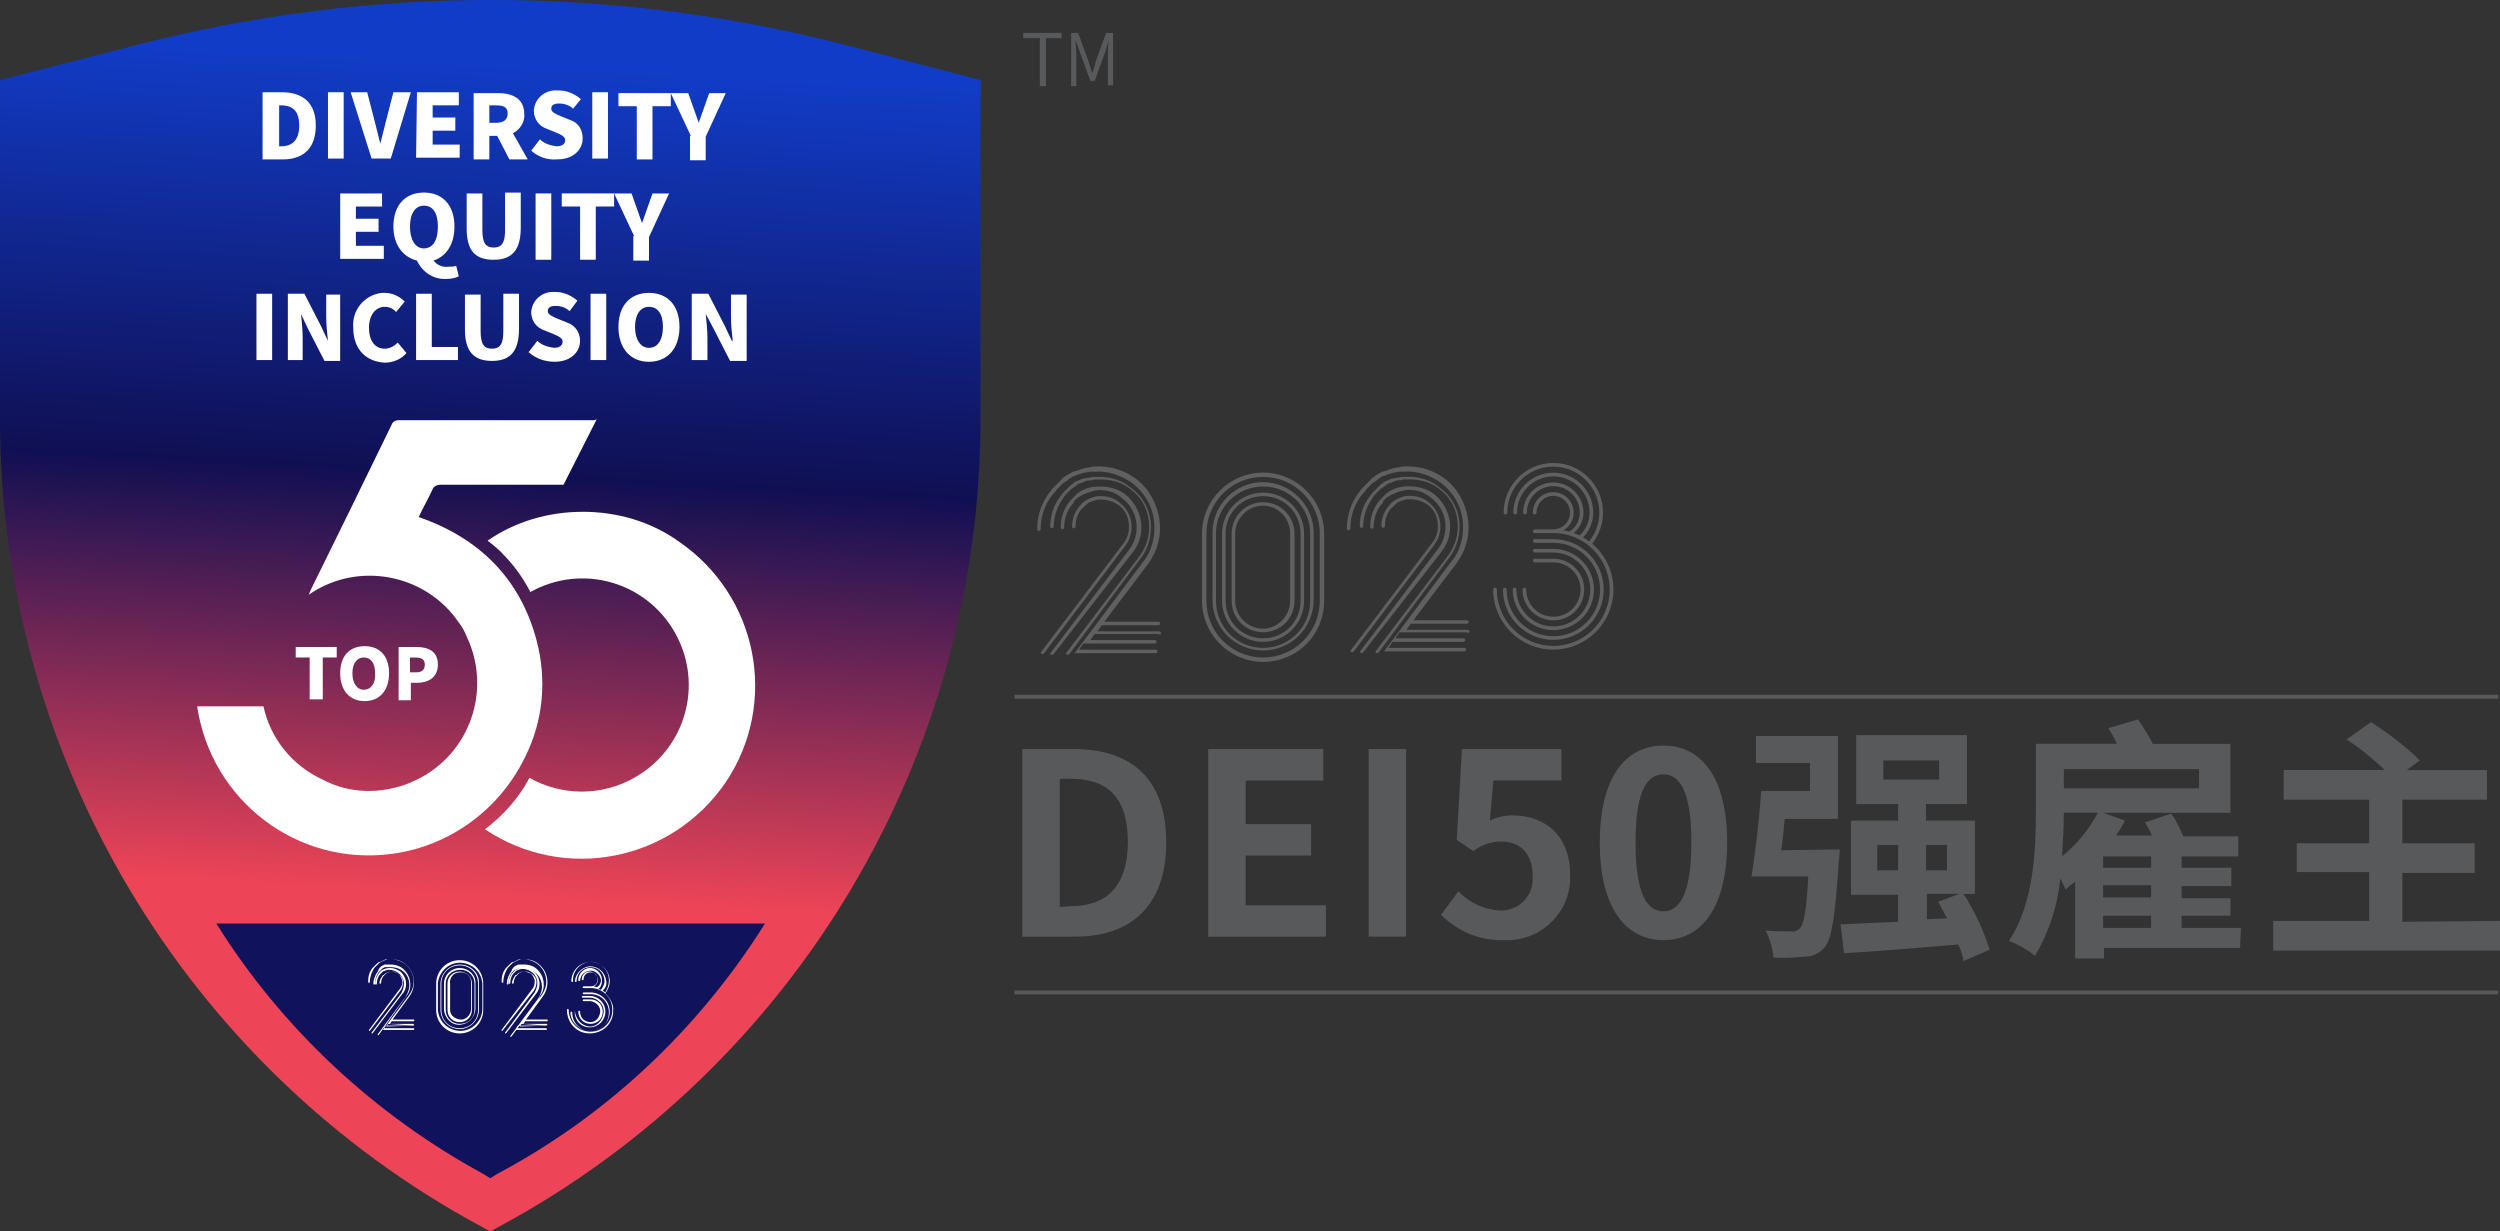<?xml version="1.0" encoding="UTF-8"?>
<svg id="_图层_2" data-name="图层 2" xmlns="http://www.w3.org/2000/svg" xmlns:xlink="http://www.w3.org/1999/xlink" viewBox="0 0 949.38 467.65">
  <rect x="0" y="0" width="949.38" height="467.65" fill="#333333" stroke="none"/>
  <defs>
    <style>
      .cls-1 {
        fill: #606060;
      }

      .cls-1, .cls-2, .cls-3, .cls-4, .cls-5 {
        stroke-width: 0px;
      }

      .cls-2 {
        fill: #58595b;
      }

      .cls-6 {
        fill: none;
        stroke: #58595b;
        stroke-miterlimit: 10;
        stroke-width: 1.46px;
      }

      .cls-3 {
        fill: #10125b;
      }

      .cls-4 {
        fill: #fff;
      }

      .cls-5 {
        fill: url(#_未命名的渐变_6);
      }
    </style>
    <linearGradient id="_未命名的渐变_6" data-name="未命名的渐变 6" x1="191.02" y1="31.42" x2="171.41" y2="410.98" gradientTransform="translate(0 -26.08)" gradientUnits="userSpaceOnUse">
      <stop offset=".05" stop-color="#113cc7"/>
      <stop offset=".46" stop-color="#100f53"/>
      <stop offset=".88" stop-color="#ed4457"/>
      <stop offset="1" stop-color="#ed4457"/>
    </linearGradient>
  </defs>
  <g id="_图层_1-2" data-name="图层 1">
    <g>
      <g id="_图层_2-2" data-name="图层 2">
        <g id="_图层_1-2" data-name="图层 1-2">
          <line class="cls-6" x1="385.25" y1="264.59" x2="948.72" y2="264.59"/>
          <line class="cls-6" x1="385.25" y1="376.89" x2="948.72" y2="376.89"/>
          <path class="cls-2" d="m388.23,284.47h19.54c21.86,0,35.11,11.26,35.11,35.44s-13.58,35.78-34.45,35.78h-20.21v-71.22Zm18.55,59.63c13.25,0,21.53-7.29,21.53-24.51s-8.28-23.85-21.53-23.85h-4.31v48.69l4.31-.33Z"/>
          <path class="cls-2" d="m458.79,284.47h43.73v11.93h-29.48v16.56h24.84v11.93h-24.84v18.88h30.48v11.93h-44.72v-71.22Z"/>
          <path class="cls-2" d="m519.74,284.47h14.24v71.22h-14.24v-71.22Z"/>
          <path class="cls-2" d="m547.23,347.4l6.63-8.94c3.98,4.31,9.61,6.96,15.57,7.29,6.63.33,12.26-4.64,12.59-11.26v-1.99c0-8.28-4.64-12.92-11.93-12.92-3.98,0-7.62,1.33-10.6,3.64l-6.29-4.31,1.99-34.45h37.76v11.93h-25.84l-1.33,15.24c2.65-1.33,5.63-1.99,8.61-1.99,11.93,0,21.86,7.29,21.86,22.53.66,13.25-9.94,24.51-23.19,24.84h-1.99c-8.94.33-17.56-3.31-23.85-9.61Z"/>
          <path class="cls-2" d="m607.52,319.91c0-24.51,9.61-36.77,24.18-36.77s24.18,12.26,24.18,36.77-9.61,37.1-24.18,37.1-24.18-12.59-24.18-37.1Zm34.78,0c0-19.88-4.64-25.84-10.6-25.84s-10.6,5.63-10.6,25.84,4.64,26.17,10.6,26.17,10.6-6.29,10.6-26.17Z"/>
          <path class="cls-2" d="m698.62,322.56s0,2.98-.33,4.31c-1.33,20.87-2.65,29.48-5.3,32.79-1.99,2.32-4.64,3.64-7.62,3.64-3.98.33-7.95.66-11.93.33-.33-3.64-1.33-7.29-2.98-10.27,3.98.33,7.95.33,9.61.33,1.33.33,2.32-.33,3.31-.99,1.66-1.66,2.65-6.96,3.31-19.88h-21.53c1.33-8.61,2.98-21.86,3.64-32.46h18.55v-10.6h-20.54v-10.27h31.14v31.47h-20.21c-.33,3.98-.66,7.95-1.33,11.93l22.19-.33Zm47.04,42.4c-.33-1.99-.99-4.31-1.99-6.29-15.57,1.33-31.8,2.65-43.39,3.31l-1.33-10.93c5.96-.33,13.58-.66,21.86-.99v-10.27h-17.89v-28.16h17.89v-6.29h-15.9v-26.17h42.07v26.17h-15.57v6.29h18.55v27.83h-4.31c4.31,6.63,7.62,13.91,9.94,21.2l-9.94,4.31Zm-24.84-34.45v-9.61h-7.95v9.61h7.95Zm-5.63-34.45h21.2v-7.29h-21.2v7.29Zm16.23,24.84v9.61h7.95v-9.61h-7.95Zm7.95,27.83c-.99-1.99-2.32-4.31-3.31-6.29l7.95-2.98h-12.26v9.61l7.62-.33Z"/>
          <path class="cls-2" d="m850.66,359.99h-51.68v3.98h-10.93v-29.15c-1.33.99-2.65,1.99-3.64,2.98-.66-1.33-1.33-2.98-1.99-4.31-.99,10.27-4.31,20.54-9.61,29.48-2.98-2.32-6.29-4.31-9.94-5.63,9.61-14.24,10.27-35.11,10.27-49.69v-25.18h30.81c-.99-1.99-1.99-3.98-3.31-5.96l11.26-3.31c1.99,2.98,3.98,5.96,5.63,9.28h29.48v26.17h-48.36l8.28,2.98c-.99,1.99-1.99,3.64-3.31,5.63h13.58c-.66-1.66-1.66-3.31-2.65-4.97l9.94-3.31c1.99,2.65,3.31,5.63,4.64,8.61h20.87v7.62h-21.53v4.31h18.88v6.96h-18.88v4.64h18.55v6.63h-18.55v4.64h22.53l-.33,7.62Zm-66.91-51.34c0,4.97-.33,10.6-.66,16.56,5.63-4.64,10.27-10.27,13.58-16.56h-12.92Zm0-16.56v7.29h51.34v-7.29h-51.34Zm33.13,33.13h-18.22v4.31h18.22v-4.31Zm0,10.93h-18.22v4.64h18.22v-4.64Zm-18.22,16.23h18.22v-4.64h-18.22v4.64Z"/>
          <path class="cls-2" d="m949.38,349.72v11.26h-86.13v-11.26h36.44v-18.55h-27.49v-10.93h27.49v-16.56h-32.46v-11.26h38.43c-4.64-4.31-9.28-8.28-14.58-11.59l9.28-6.63c6.63,4.31,12.92,8.94,18.55,14.58l-4.97,3.64h30.48v11.26h-32.13v16.56h27.49v11.26h-27.49v18.55l37.1-.33Z"/>
          <path class="cls-2" d="m394.53,14.49h-5.96v-1.99h14.58v1.99h-5.96v18.22h-2.32V14.49h-.33Z"/>
          <path class="cls-2" d="m406.78,12.5h2.65l3.98,10.93,1.33,4.31h0c.66-1.33.99-2.98,1.33-4.31l3.98-10.93h2.65v19.88h-1.99v-11.26c0-1.66,0-3.98.33-5.96h0l-1.33,4.64-3.98,10.93h-1.66l-3.98-10.93-1.66-4.64h0c0,1.66.33,3.98.33,5.96v11.59h-1.99V12.5Z"/>
          <path class="cls-3" d="m289.19,343.43c-25.18,40.08-59.96,72.88-101.7,95.07l-2.65,1.66-2.65-1.66c-41.41-22.53-76.52-55.32-101.36-95.07h208.36Z"/>
          <g id="_3" data-name=" 3">
            <path class="cls-4" d="m228.24,369.93c2.32-3.31,1.66-7.95-1.66-10.27s-7.95-1.66-10.27,1.66c-.99,1.33-1.33,2.65-1.33,4.31,0,0,0,.33.33.33h0s.33,0,.33-.33c0-3.64,2.98-6.96,6.63-6.96s6.96,2.98,6.96,6.63c0,1.66-.66,2.98-1.66,4.31l-.99-.66c.99-.99,1.66-2.32,1.33-3.64.33-3.31-2.32-5.96-5.63-6.29s-5.96,2.32-6.29,5.63v.99s0,.33.33.33c0,0,.33,0,.33-.33,0-2.98,2.32-5.3,5.3-5.3s5.3,2.32,5.3,5.3c0,1.33-.66,2.32-1.33,3.31l-.99-.33c.99-.66,1.33-1.99,1.33-2.98.33-2.32-1.66-4.64-3.98-4.97s-4.64,1.66-4.97,3.98v.66s0,.33.33.33c0,0,.33,0,.33-.33h0c-.33-2.32,1.33-3.98,3.64-4.31,2.32-.33,3.98,1.33,4.31,3.64v.66c0,.99-.66,2.32-1.66,2.65-.33,0-.66-.33-.99-.33.99-.66,1.66-1.66,1.66-2.65-.33-1.66-1.66-2.98-3.31-2.65-1.33,0-2.65,1.33-2.65,2.65,0,0,0,.33.33.33,0,0,.33,0,.33-.33,0-1.33.99-2.65,2.65-2.65s2.65.99,2.65,2.65-.99,2.65-2.65,2.65h-2.65s-.33,0-.33.33h0s0,.33.33.33h2.65c4.64,0,8.28,3.64,8.28,8.28s-3.64,8.28-8.28,8.28-8.28-3.64-8.28-8.28h0s0-.33-.33-.33h0s-.33,0-.33.33c0,4.97,3.98,8.94,8.94,8.94s8.94-3.98,8.94-8.94c.33-2.32-.99-4.97-2.98-6.63h0Z"/>
            <path class="cls-4" d="m222.6,384.17c3.98,0,7.29-3.31,7.29-7.29s-3.31-7.29-7.29-7.29h-2.65s-.33,0-.33.33c0,0,0,.33.33.33h2.65c3.98,0,6.96,2.98,6.96,6.96s-2.98,6.96-6.96,6.96-6.96-2.98-6.96-6.96h0s0-.33-.33-.33c0,0-.33,0-.33.33h0c.33,3.64,3.64,6.96,7.62,6.96Z"/>
            <path class="cls-4" d="m216.97,376.55q-.33,0,0,0c-.33,3.64,2.32,6.29,5.63,6.63,3.31,0,5.96-2.65,6.29-5.96,0-3.31-2.65-5.96-5.96-6.29h-2.98s-.33,0-.33.33,0,.33.33.33h2.65c2.98,0,5.63,2.32,5.63,5.63,0,2.98-2.32,5.63-5.63,5.63-2.98,0-5.63-2.32-5.63-5.63.33-.33.33-.66,0-.66h0Z"/>
            <path class="cls-4" d="m222.6,380.86c-2.32,0-3.98-1.99-3.98-3.98h0s0-.33-.33-.33c0,0-.33,0-.33.33h0c0,2.65,1.99,4.64,4.64,4.64s4.64-1.99,4.64-4.64-1.99-4.64-4.64-4.64h-2.65s-.33,0-.33.33c0,0,0,.33.33.33h2.65c2.32.33,3.98,2.32,3.64,4.31,0,1.99-1.66,3.31-3.64,3.64h0Z"/>
          </g>
          <g id="_2" data-name=" 2">
            <path class="cls-4" d="m152.71,370.59c1.33-1.66,1.66-3.64,1.33-5.63-.33-3.64-3.64-6.29-7.29-6.29h-1.66l-.66.33h0l-.66.33h0l-.66.33h0l-.33.33h0l-.33.33h0l-.33.33v.33h0l-.33.66h0c-.99,1.33-1.66,2.98-1.66,4.64,0,0,0,.33.33.33h0s.33,0,.33-.33h0c0-1.66.33-2.98,1.33-4.31,0-.33.33-.33.33-.33h0l.33-.33h0l.33-.33h0l.33-.33h0l.33-.33h0l.66-.33h2.32c1.66,0,2.98.33,4.31,1.33,1.33.99,2.32,2.65,2.65,4.64.33,1.66-.33,3.64-1.33,4.97h0l-10.6,14.24v.33h.33l10.6-14.91h0Z"/>
            <path class="cls-4" d="m151.72,369.93h0c1.99-2.65,1.33-6.29-.99-8.28-.99-.66-2.32-1.33-3.64-1.33h-.33c-1.33,0-2.32.33-3.31.99h0l-.33.33h0l-.33.33h0c-.99.99-1.66,2.65-1.66,3.98,0,0,0,.33.33.33h0s.33,0,.33-.33h0c0-1.33.33-2.32.99-3.31l.33-.33h0l.33-.33h0l.33-.33h0l.33-.33h0c.66-.33,1.66-.66,2.32-.66h0c1.33,0,2.65.33,3.64.99,2.32,1.66,2.98,5.3.99,7.62h0l-11.26,14.91v.33h.33l11.59-14.58h0Z"/>
            <path class="cls-4" d="m150.39,368.94h0c.66-.99.99-1.99.99-3.31s-.66-2.32-1.66-2.98c-.66-.66-1.66-.99-2.65-.99h-.33c-.66,0-1.33.33-1.99.66h0l-.33.33h0l-.33.33h-.33c-.66.99-1.33,1.99-1.33,2.98,0,0,0,.33.33.33h0s.33,0,.33-.33c0-.99.33-1.66.66-2.32h0l.33-.33h0l.33-.33h0l.33-.33h0l.33-.33h0c.33-.33.99-.33,1.33-.66h.33c.99,0,1.99.33,2.65.66,1.66,1.33,1.99,3.98.66,5.63h0l-11.93,15.9v.33h.33l11.93-15.24h0Z"/>
            <path class="cls-4" d="m155.36,382.19c.33,0,.33-.33,0,0,.33-.33,0-.66,0-.66h-8.94l.66-.99h8.28s.33,0,.33-.33h0s0-.33-.33-.33h-7.95l6.29-8.61c2.98-3.98,2.32-9.61-1.66-12.59-1.66-.99-3.31-1.66-5.3-1.66h-1.66l-.66.33h0l-.66.33h0l-.66.33h-.66l-.66.33-.33.33-.33.33-.33.33-.33.33-.33.33-.33.33h0c-1.33,1.66-1.66,3.31-1.66,5.3,0,0,0,.33.33.33h0s.33,0,.33-.33c0-1.99.66-3.64,1.66-5.3l.33-.33.33-.33.33-.33.33-.33.33-.33.33-.33.66-.33h0l.66-.33h0c.66-.33,1.33-.66,2.32-.66h.66c4.64,0,8.61,3.64,8.61,8.28,0,1.66-.66,3.64-1.66,4.97l-9.94,13.25h11.93s.33,0,.33-.33h0s0-.33-.33-.33h-11.26l.66-.99h10.6q0,.66-.33.33c.33,0,.33-.33,0,0h-10.27l.66-.99,9.61.99Z"/>
          </g>
          <g id="_2-2" data-name=" 2-2">
            <path class="cls-4" d="m203.39,370.59c1.33-1.66,1.66-3.64,1.33-5.63-.33-3.64-3.64-6.29-7.29-6.29h-1.99l-.66.33h0l-.66.33h0l-.66.33h0l-.33.33h0l-.33.33h0l-.66.66v.33h0l-.33.66h0c-.99,1.33-1.66,2.98-1.66,4.64,0,0,0,.33.33.33h0s.33,0,.33-.33h0c0-1.66.33-2.98,1.33-4.31l.33-.33h0l.33-.33h0l.33-.33h0l.33-.33h0l.33-.33h0l.66-.33h2.65c1.66,0,2.98.33,4.31,1.33,1.33.99,2.32,2.65,2.65,4.64.33,1.66-.33,3.64-1.33,4.97h0l-10.27,13.25v.33h.33l10.6-14.24h0Z"/>
            <path class="cls-4" d="m202.07,369.93h0c1.99-2.65,1.33-6.29-.99-8.28-.99-.66-2.32-1.33-3.64-1.33h-.33c-1.33,0-2.32.33-3.31.99h0l-.33.33h0l-.33.33h0c-.99.99-1.66,2.65-1.66,3.98,0,0,0,.33.33.33h0s.33,0,.33-.33h0c0-1.33.33-2.32.99-3.31l.33-.33h0l.33-.33h0l.33-.33h0l.33-.33h0c.66-.33,1.66-.66,2.32-.66h0c1.33,0,2.65.33,3.64.99,2.32,1.66,2.98,5.3.99,7.62h0l-11.26,14.91v.33h.33l11.26-14.91.33.33Z"/>
            <path class="cls-4" d="m201.07,368.94h0c.66-.99.99-1.99.99-3.31s-.66-2.32-1.66-2.98c-.66-.66-1.66-.99-2.65-.99h-.33c-.66,0-1.33.33-1.99.66h0l-.33.33h0l-.33.33h-.33c-.66.66-1.33,1.99-1.33,2.98,0,0,0,.33.33.33h0s.33,0,.33-.33c0-.99.33-1.66.66-2.32h0l.33-.33h0l.33-.33h0l.33-.33h0l.33-.33h0c.33-.33.99-.33,1.33-.66h.33c.99,0,1.99.33,2.65.66,1.66,1.33,1.99,3.98.66,5.63h0l-11.93,15.9v.33h.33l11.93-15.24h0Z"/>
            <path class="cls-4" d="m206.04,382.19c.33,0,.33-.33,0,0,.33-.33,0-.66,0-.66h-8.94l.66-.99h8.28s.33,0,.33-.33h0s0-.33-.33-.33h-7.95l6.29-8.61c2.98-3.98,2.32-9.61-1.66-12.59-1.66-.99-3.31-1.66-5.3-1.66h-1.33l-.66.66h0l-.66.33h0l-.66.33h0l-.66.33h-.33l-.66.33-.33.33-.33.33-.33.33-.33.33-.33.33-.33.33h0c-1.33,1.66-1.66,3.31-1.66,5.3,0,0,0,.33.33.33h0s.33,0,.33-.33c0-1.99.66-3.64,1.66-5.3l.33-.33.33-.33.33-.33.33-.33.33-.33.33-.33.66-.33h0l.66-.33h0c.66-.33,1.33-.66,2.32-.66h.66c4.64,0,8.61,3.64,8.61,8.28,0,1.66-.66,3.64-1.66,4.97l-9.94,13.25h11.93s.33,0,.33-.33h0s0-.33-.33-.33h-11.26l.66-.99h10.6s.33,0,.33-.33q-.33.33-.66,0l-10.27.33.66-.99,9.61.66Z"/>
          </g>
          <g id="O">
            <path class="cls-4" d="m173.25,357.34c-4.97,0-8.94,3.98-8.94,8.94h0v9.94c0,4.97,3.98,8.94,8.94,8.94s8.94-3.98,8.94-8.94v-9.94c0-4.97-3.98-8.94-8.94-8.94h0Zm8.28,18.55c.33,4.64-3.31,8.61-7.95,8.94s-8.61-3.31-8.94-7.95v-10.93c-.33-4.64,3.31-8.61,7.95-8.94s8.61,3.31,8.94,7.95v10.93Z"/>
            <path class="cls-4" d="m173.25,358.67c-3.98,0-7.62,3.31-7.62,7.29h0v9.94c0,3.98,3.31,7.29,7.29,7.29s7.29-3.31,7.29-7.29v-9.94c.33-3.98-2.98-7.29-6.96-7.29Zm6.96,17.23c0,3.98-2.98,6.96-6.96,6.96s-6.96-2.98-6.96-6.96h0v-9.94c0-3.98,2.98-6.96,6.96-6.96s6.96,2.98,6.96,6.96v9.94Z"/>
            <path class="cls-4" d="m173.25,360.32c-3.31,0-5.96,2.65-5.96,5.96v9.94c-.33,3.31,2.32,6.29,5.63,6.29,3.31.33,6.29-2.32,6.29-5.63v-10.93c0-2.98-2.65-5.63-5.96-5.63Zm5.3,15.57c0,2.98-2.32,5.63-5.3,5.63s-5.63-2.32-5.63-5.3h0v-9.94c0-2.98,2.32-5.3,5.63-5.3,2.98,0,5.3,2.32,5.3,5.3v9.61Z"/>
            <path class="cls-4" d="m173.25,361.65c-2.65,0-4.64,1.99-4.64,4.64v9.94c0,2.65,1.99,4.64,4.64,4.64s4.64-1.99,4.64-4.64h0v-9.94c0-2.65-2.32-4.64-4.64-4.64Zm3.98,14.24c.33,2.32-1.33,4.31-3.64,4.31-2.32.33-4.31-1.33-4.31-3.64v-10.6c-.33-2.32,1.33-4.31,3.64-4.31,2.32-.33,4.31,1.33,4.31,3.64v10.6Z"/>
          </g>
          <path class="cls-5" d="m186.17,467.65l-3.64-1.99C70.23,405.04,0,287.12,0,159.25V30.39l51.68-13.25c88.45-22.86,181.2-22.86,269.64,0l51.01,13.25v128.86c0,127.86-70.23,245.79-182.52,306.41l-3.64,1.99Z"/>
          <path class="cls-4" d="m117.6,249.68h-5.3v-3.98h15.57v3.98h-5.3v15.9h-4.97v-15.9Z"/>
          <path class="cls-4" d="m129.19,255.65c0-6.63,3.64-10.27,9.28-10.27s9.28,3.64,9.28,10.27-3.64,10.6-9.28,10.6-9.28-3.98-9.28-10.6Zm13.25,0c0-3.98-1.66-5.96-4.31-5.96s-4.31,2.32-4.31,5.96,1.66,6.29,4.31,6.29,4.64-2.32,4.31-6.29h0Z"/>
          <path class="cls-4" d="m151.38,245.71h6.96c4.31,0,7.95,1.66,7.95,6.63s-3.64,6.96-7.95,6.96h-2.32v6.63h-4.64s0-20.21,0-20.21Zm6.63,9.61c2.32,0,3.31-.99,3.31-2.98s-1.33-2.65-3.64-2.65h-1.99v5.63s2.32,0,2.32,0Z"/>
          <path class="cls-4" d="m99.71,35.03h7.29c7.62,0,12.92,3.64,12.92,12.59s-4.97,12.92-12.59,12.92h-7.62s0-25.51,0-25.51Zm6.96,20.54c3.98,0,6.96-1.99,6.96-7.95s-2.98-7.62-6.96-7.62h-.66v15.57h.66Z"/>
          <path class="cls-4" d="m124.55,35.03h5.96v25.18h-5.96v-25.18Z"/>
          <path class="cls-4" d="m133.16,35.03h6.29l2.98,11.59c.66,2.65,1.33,5.3,1.99,7.95h0c.66-2.65,1.33-5.3,1.99-7.95l2.98-11.59h6.63l-7.62,25.18h-7.29l-7.95-25.18Z"/>
          <path class="cls-4" d="m158.34,35.03h15.9v4.97h-9.94v4.64h8.61v4.97h-8.61v5.3h10.27v4.97h-16.56l.33-24.84Z"/>
          <path class="cls-4" d="m193.45,60.54l-4.64-8.94h-2.98v8.94h-5.96v-25.18h9.28c5.3,0,9.94,1.99,9.94,7.95.33,2.98-1.66,5.96-4.31,7.29l5.63,9.94h-6.96Zm-7.62-13.91h2.65c2.98,0,4.31-1.33,4.31-3.64s-1.66-2.98-4.31-2.98h-2.65v6.63Z"/>
          <path class="cls-4" d="m201.73,57.22l3.31-4.31c1.66,1.66,3.98,2.32,6.29,2.65,2.32,0,3.31-.99,3.31-2.32s-1.33-1.99-3.64-2.98l-3.31-1.33c-2.98-.99-4.97-3.64-4.97-6.96.33-4.64,4.31-7.95,8.94-7.62h.66c2.98,0,5.96,1.33,8.28,3.31l-2.98,3.64c-1.33-1.33-3.31-1.99-5.3-1.99s-2.98.66-2.98,1.99,1.66,1.99,3.98,2.98l3.31,1.33c2.98.99,4.64,3.64,4.64,6.96,0,4.31-3.64,7.95-9.61,7.95-3.98.33-7.29-.99-9.94-3.31Z"/>
          <path class="cls-4" d="m224.92,35.03h5.96v25.18h-5.96v-25.18Z"/>
          <path class="cls-4" d="m241.82,40.33h-6.96v-4.97h19.88v4.97h-6.96v20.21h-5.96v-20.21Z"/>
          <path class="cls-4" d="m262.35,51.59l-7.62-16.23h6.63l1.99,5.63,1.99,5.63h0c.66-1.99,1.33-3.64,1.99-5.63l1.99-5.63h6.29l-7.62,16.56v8.94h-5.96v-9.28h.33Z"/>
          <path class="cls-4" d="m129.19,73.46h15.9v4.97h-9.94v4.64h8.61v4.97h-8.61v5.3h10.6v4.97h-16.56v-24.84Z"/>
          <path class="cls-4" d="m174.24,104.93c-1.33.66-2.98.99-4.64.99-4.97.33-9.28-2.65-11.26-6.96-5.3-1.33-8.94-5.96-8.94-12.92,0-8.28,4.64-12.92,11.59-12.92s11.59,4.64,11.59,12.92c0,6.63-2.98,11.26-7.95,12.92,1.33,1.66,3.31,2.65,5.63,2.32.99,0,1.99,0,2.98-.33l.99,3.98Zm-13.25-10.6c3.31,0,5.3-2.98,5.3-8.28s-1.99-7.95-5.3-7.95-5.3,2.98-5.3,7.95,1.99,8.28,5.3,8.28Z"/>
          <path class="cls-4" d="m177.22,86.71v-13.25h5.96v13.91c0,4.97,1.33,6.63,4.31,6.63s4.31-1.66,4.31-6.63v-14.24h5.96v13.25c0,8.61-3.31,12.26-10.27,12.26s-10.27-3.31-10.27-11.93Z"/>
          <path class="cls-4" d="m203.39,73.46h5.96v25.18h-5.96v-25.18Z"/>
          <path class="cls-4" d="m220.29,78.42h-6.96v-4.97h19.88v4.97h-6.96v20.21h-5.96v-20.21Z"/>
          <path class="cls-4" d="m240.82,89.69l-7.62-16.23h6.63l1.99,5.63,1.99,5.63h0c.66-1.99,1.33-3.64,1.99-5.63l1.99-5.63h6.29l-7.62,16.56v8.94h-5.96v-9.28h.33Z"/>
          <path class="cls-4" d="m97.39,111.55h5.96v25.18h-5.96v-25.18Z"/>
          <path class="cls-4" d="m109.31,111.55h6.29l6.29,12.26,2.65,5.63h0c-.33-2.98-.66-6.29-.66-9.28v-8.28h5.3v25.18h-5.96l-6.29-12.26-2.65-5.63h0c.33,2.65.66,6.29.66,9.28v8.28h-5.63v-25.18Z"/>
          <path class="cls-4" d="m134.16,124.47c-.66-6.63,4.31-12.59,10.93-13.25h.99c2.98,0,5.63,1.33,7.62,3.31l-3.31,3.98c-.99-1.33-2.65-1.99-4.31-1.99-3.31,0-5.96,2.98-5.96,7.95s2.32,7.95,5.96,7.95c1.99,0,3.64-.99,4.97-2.32l3.31,3.98c-1.99,2.32-4.97,3.64-8.28,3.64-6.63-.33-11.93-4.64-11.93-13.25Z"/>
          <path class="cls-4" d="m158.01,111.55h5.96v20.21h9.94v4.97h-15.9v-25.18Z"/>
          <path class="cls-4" d="m176.56,125.13v-13.25h5.96v13.91c0,4.97,1.33,6.63,4.31,6.63s4.31-1.66,4.31-6.63v-14.24h5.96v13.25c0,8.61-3.31,12.26-10.27,12.26s-10.27-3.64-10.27-11.93Z"/>
          <path class="cls-4" d="m200.74,133.74l3.31-4.31c1.66,1.66,3.98,2.32,6.29,2.65,2.32,0,3.31-.99,3.31-2.32s-1.33-1.99-3.64-2.98l-3.31-1.33c-2.98-.99-4.97-3.64-4.97-6.96.33-4.64,4.31-7.95,8.94-7.62h.33c2.98,0,5.96,1.33,8.28,3.31l-2.98,3.98c-1.33-1.33-3.31-1.99-5.3-1.99s-2.98.66-2.98,1.99,1.66,1.99,3.98,2.98l3.31,1.33c2.98.99,4.97,3.64,4.97,6.96,0,4.31-3.64,7.95-9.61,7.95-3.98,0-7.29-1.33-9.94-3.64Z"/>
          <path class="cls-4" d="m224.26,111.55h5.96v25.18h-5.96v-25.18Z"/>
          <path class="cls-4" d="m234.86,124.14c0-8.28,4.64-12.92,11.59-12.92s11.59,4.64,11.59,12.92-4.64,13.25-11.59,13.25-11.59-4.97-11.59-13.25Zm16.89,0c0-4.97-1.99-7.62-5.3-7.62s-5.3,2.98-5.3,7.62,1.99,7.95,5.3,7.95,5.3-2.98,5.3-7.95h0Z"/>
          <path class="cls-4" d="m262.69,111.55h6.29l6.29,12.26,2.65,5.63h.33c-.33-2.98-.66-6.29-.66-9.28v-8.28h5.96v25.18h-6.29l-6.29-12.26-2.98-5.63h0c.33,2.98.66,6.29.66,9.28v8.28h-5.96s0-25.18,0-25.18Z"/>
          <path class="cls-4" d="m221.28,194.36c-12.92,0-25.51,3.64-36.11,10.93,1.99,1.66,4.31,3.31,5.96,5.3,3.98,3.98,7.29,8.61,9.94,13.58l.33.66c19.54-10.93,44.06-3.98,54.99,15.57,10.93,19.54,3.98,44.06-15.57,54.99-12.26,6.96-27.49,6.96-39.75,0-3.98,7.62-9.94,14.24-16.89,19.54,30.14,20.21,70.89,12.26,91.43-17.89,20.21-30.14,12.26-70.89-17.89-91.43-10.6-7.62-23.52-11.26-36.44-11.26Z"/>
          <path class="cls-4" d="m225.59,159.58h-74.2c-1.33,0-2.32.66-2.65,1.66-10.27,21.2-20.54,42.07-30.81,62.94l-.66,1.66c18.55-12.92,44.39-7.95,56.98,10.6,1.33,1.66,2.32,3.64,2.98,5.3,9.61,20.21,1.33,44.39-18.88,54.33-.99.33-1.99.99-2.98,1.33-10.93,4.31-22.86,3.98-32.79-1.33-11.59-5.3-19.88-15.57-22.53-27.83h-25.18c5.3,35.78,38.09,60.95,74.2,55.98,21.86-2.98,40.74-16.89,50.35-36.77,6.96-13.91,8.28-29.48,4.31-44.39-6.29-23.52-21.86-38.76-44.72-46.71,1.66-3.64,3.64-6.96,5.3-10.6.33-.99,1.66-1.66,2.65-1.66h47.04l12.59-24.84-.99.33Z"/>
          <path class="cls-3" d="m290.51,350.72c-25.18,40.08-59.96,72.88-101.7,95.07l-2.65,1.66-2.65-1.66c-41.41-22.53-76.52-55.32-101.36-95.07h208.36Z"/>
          <g id="_3-2" data-name=" 3-2">
            <path class="cls-4" d="m229.89,377.22c.99-1.33,1.66-2.98,1.66-4.64,0-3.98-3.31-7.29-7.29-7.29s-7.29,3.31-7.29,7.29c0,0,0,.33.33.33h0s.33,0,.33-.33h0c-.33-3.64,2.65-6.96,6.29-7.29s6.96,2.65,7.29,6.29v.99c0,1.66-.66,2.98-1.33,4.31l-.99-.66c.99-.99,1.66-2.32,1.33-3.64-.33-3.31-2.98-5.63-6.29-5.63-2.98.33-5.3,2.65-5.63,5.63,0,0,0,.33.33.33h0s.33,0,.33-.33h0c0-2.98,2.32-5.3,5.3-5.3s5.3,2.32,5.3,5.3c0,1.33-.66,2.32-1.33,3.31l-.99-.33c.99-.66,1.33-1.99,1.33-2.98.33-2.32-1.66-4.64-3.98-4.97s-4.64,1.66-4.97,3.98v.66s0,.33.33.33h0s.33,0,.33-.33h0c.33-2.32,1.99-3.64,4.31-3.64,1.99.33,3.31,1.66,3.64,3.64,0,.99-.66,2.32-1.66,2.65l-.99-.33c1.33-.66,1.99-2.65.99-3.98-.66-.99-1.66-1.66-2.65-1.66-1.66,0-2.98,1.33-2.98,2.98h0s0,.33.33.33h0s.33,0,.33-.33h0c0-1.33.99-2.65,2.65-2.65s2.65.99,2.65,2.65-.99,2.65-2.65,2.65h-2.65s-.33,0-.33.33h0s0,.33.33.33h2.65c4.64,0,8.28,3.64,8.28,8.28s-3.64,8.28-8.28,8.28-8.28-3.64-8.28-8.28c0,0,0-.33-.33-.33h0s-.33,0-.33.33c0,4.97,3.64,8.94,8.61,8.94s8.94-3.64,8.94-8.61c.33-1.99-.99-4.64-2.98-6.63h0Z"/>
            <path class="cls-4" d="m224.26,391.46c3.98,0,7.29-3.31,7.29-7.29s-3.31-7.29-7.29-7.29h-2.65s-.33,0-.33.33h0s0,.33.33.33h2.65c3.98,0,6.96,2.98,6.96,6.96s-2.98,6.96-6.96,6.96-6.96-2.98-6.96-6.96c0,0,0-.33-.33-.33,0,0-.33,0-.33.33h0c0,3.64,3.31,6.96,7.62,6.96Z"/>
            <path class="cls-4" d="m218.3,383.84s-.33,0,0,0c-.33,3.64,2.32,6.29,5.63,6.29s5.96-2.65,5.96-5.96-2.65-5.96-5.96-5.96h-2.65s-.33,0-.33.33h0s0,.33.33.33h2.65c2.98,0,5.63,2.65,5.3,5.63s-2.65,5.63-5.63,5.3c-2.65-.33-4.97-2.65-5.3-5.96.33.33.33,0,0,0Z"/>
            <path class="cls-4" d="m224.26,388.15c-2.32,0-3.98-1.66-3.98-3.98,0,0,0-.33-.33-.33s-.33,0-.33.33h0c0,2.65,1.99,4.64,4.64,4.64s4.64-1.99,4.64-4.64-1.99-4.64-4.64-4.64h-2.65s-.33,0-.33.33h0s0,.33.33.33h2.65c2.32.33,3.98,2.32,3.64,4.31-.33,1.99-1.66,3.64-3.64,3.64h0Z"/>
          </g>
          <g id="_2-3" data-name=" 2-3">
            <path class="cls-4" d="m154.37,378.21c1.33-1.66,1.66-3.64,1.33-5.63s-1.33-3.64-2.98-4.97c-1.33-.99-2.98-1.33-4.31-1.33h-2.32l-.66.33h0l-.66.33h0l-.33.33h0l-.33.33h0s0,.33-.33.33v.33h0l-.33.66h0c-.99,1.33-1.66,2.98-1.66,4.64,0,0,0,.33.33.33h0s.33,0,.33-.33h0c0-1.66.33-2.98,1.33-4.31l.33-.33h0l.33-.33h0l.33-.33h0l.33-.33h0l.33-.33h0q.33,0,.66-.33h2.32c3.64,0,6.63,2.32,6.96,5.96.33,1.66-.33,3.64-1.33,5.3h0l-10.6,14.24v.33h.33l10.6-14.91h0Z"/>
            <path class="cls-4" d="m153.04,377.22h0c1.99-2.65,1.33-6.29-.99-8.28-.99-.66-2.32-1.33-3.64-1.33h-.33c-1.33,0-2.32.33-3.31.99h0l-.33.33h0l-.33.33h0c-.99,1.33-1.66,2.65-1.66,4.31,0,0,0,.33.33.33h0s.33,0,.33-.33c0-1.33.33-2.32.99-3.31l.33-.33h0l.33-.33h0l.33-.33h0l.33-.33h0c.66-.33,1.66-.66,2.32-.66h0c2.98,0,5.63,2.32,5.63,5.3,0,1.33-.33,2.32-.99,3.64h0l-11.26,14.91v.33h.33l11.26-14.91.33-.33Z"/>
            <path class="cls-4" d="m152.05,376.22h0c.66-.99.99-1.99.99-3.31s-.66-2.32-1.66-2.98c-.66-.66-1.66-.99-2.65-.99h-.33c-.66,0-1.33.33-1.99.66h0l-.33.33h0l-.33.33h-.33c-.66.99-1.33,1.99-1.33,2.98,0,0,0,.33.33.33h0s.33,0,.33-.33h0c0-.99.33-1.66.66-2.32h0l.33-.33h0l.33-.33h0l.33-.33h0l.33-.33h0c.33-.33.99-.33,1.33-.66h.33c.99,0,1.66.33,2.65.66.99.66,1.33,1.66,1.66,2.65s0,1.99-.66,2.98h0l-11.93,15.9v.33h.33l11.59-15.24h0Z"/>
            <path class="cls-4" d="m157.02,389.47s.33-.33,0,0h0c.33-.33,0-.66,0-.66h-8.94l.66-.99h8.28s.33,0,.33-.33c0,0,0-.33-.33-.33h-7.95l6.29-8.61c2.98-3.98,2.32-9.61-1.66-12.59-1.66-1.33-3.31-1.66-5.3-1.66h-1.99l-.66.33h0l-.66.33h0l-.66.33h-.33l-.66.33-.33.33-.33.33-.33.33-.33.33-.33.33-.33.33h0c-1.33,1.66-1.66,3.31-1.66,5.3,0,0,0,.33.33.33h0s.33,0,.33-.33c0-1.99.66-3.64,1.66-5.3l.33-.33.33-.33.33-.33.33-.33.33-.33.33-.33.66-.33h0l.66-.33h0c.66-.33,1.33-.66,2.32-.66h.66c4.31,0,7.95,2.98,8.61,7.29.33,2.32-.33,4.31-1.66,6.29l-9.94,13.25h11.59s.33,0,.33-.33c0,0,0-.33-.33-.33h-11.26l.66-.99h10.6s.33,0,.33-.33c0,.66-.33.33-.33.33h0l-10.27.33.66-.99,9.61.66Z"/>
          </g>
          <g id="_2-4" data-name=" 2-4">
            <path class="cls-4" d="m205.05,378.21c1.33-1.66,1.66-3.64,1.33-5.63s-1.33-3.64-2.98-4.97c-1.33-.99-2.98-1.33-4.31-1.33h-2.32l-.66.33h0l-.66.33h0l-.33.33h0l-.33.33h0s0,.33-.33.33v.33h0l-.33.66h0c-.99,1.33-1.66,2.98-1.66,4.64,0,0,0,.33.33.33h0s.33,0,.33-.33h0c0-1.66.33-2.98,1.33-4.31l.33-.33h0l.33-.33h0l.33-.33h0v.33h0l.33-.33h0q.33,0,.66-.33h2.32c3.64,0,6.63,2.32,6.96,5.96.33,1.66-.33,3.64-1.33,5.3h0l-10.6,14.24v.33h.33l10.6-14.24.33-1.33Z"/>
            <path class="cls-4" d="m203.72,377.22h0c1.99-2.65,1.33-6.29-.99-8.28-.99-.66-2.32-1.33-3.64-1.33h-.33c-1.33,0-2.32.33-3.31.99h0l-.33.33h0l-.33.33h0c-.99.99-1.66,2.65-1.66,3.98,0,0,0,.33.33.33h0s.33,0,.33-.33c0-1.33.33-2.32.99-3.31l.33-.33h0l.33-.33h0l.33-.33h0l.33-.33h0c.66-.33,1.66-.66,2.32-.66h0c2.98,0,5.63,2.32,5.63,5.3,0,1.33-.33,2.32-.99,3.64h0l-11.26,15.24v.33h.33l11.59-15.24h0Z"/>
            <path class="cls-4" d="m202.73,376.22h0c.66-.99.99-1.99.99-3.31s-.66-2.32-1.66-2.98c-.66-.66-1.66-.99-2.65-.99h-.66c-.66,0-1.33.33-1.99.66h0l-.33.33h0l-.33.33h-.33c-.66.99-1.33,1.99-1.33,2.98,0,0,0,.33.33.33h0s.33,0,.33-.33h0c0-.99.33-1.66.66-2.32h0l.33-.33h0l.33-.33h0l.33-.33h0l.33-.33h0c.33-.33.99-.33,1.33-.66h.33c.99,0,1.66.33,2.65.66.99.66,1.33,1.66,1.66,2.65,0,.99,0,1.99-.66,2.98h0l-11.93,15.9v.33h.33l11.93-15.24h0Z"/>
            <path class="cls-4" d="m207.7,389.47s.33-.33,0,0h0c.33-.33,0-.66,0-.66h-8.94l.66-.99h8.28s.33,0,.33-.33c0,0,0-.33-.33-.33h-7.95l6.29-8.61c2.98-3.98,2.32-9.61-1.66-12.59-1.66-1.33-3.31-1.66-5.3-1.66h-1.99l-.66.33h0l-.66.33h0l-.66.33h-.33l-.66.33-.33.33-.33.33-.33.33-.33.33-.33.33-.33.33h0c-1.33,1.66-1.66,3.31-1.66,5.3,0,0,0,.33.33.33h0s.33,0,.33-.33c0-1.99.66-3.64,1.66-5.3l.33-.33.33-.33.33-.33.33-.33.33-.33.33-.33.66-.33h0l.66-.33h0c.66-.33,1.33-.66,2.32-.66h.33c4.31,0,7.95,2.98,8.61,7.29.33,2.32-.33,4.31-1.66,6.29l-9.94,13.25h11.59s.33,0,.33-.33c0,0,0-.33-.33-.33h-11.26l.66-.99h10.6s.33,0,.33-.33c.33.66,0,.33,0,.33h0l-10.27.33.66-.99,9.61.66Z"/>
          </g>
          <g id="O-2">
            <path class="cls-4" d="m174.57,364.63c-4.97,0-8.94,3.98-8.94,8.94v9.94c0,4.97,3.98,8.94,8.94,8.94s8.94-3.98,8.94-8.94v-9.94c0-4.97-3.98-8.94-8.94-8.94Zm8.61,18.88c-.33,4.64-4.31,8.28-8.94,7.95-4.31-.33-7.62-3.64-7.95-7.95v-9.94c.33-4.64,4.31-8.28,8.94-7.95,4.31.33,7.62,3.64,7.95,7.95v9.94Z"/>
            <path class="cls-4" d="m174.57,366.29c-3.98,0-7.29,3.31-7.29,7.29h0v9.94c0,3.98,3.31,7.29,7.29,7.29s7.29-3.31,7.29-7.29v-9.94c.33-3.98-2.98-7.29-7.29-7.29h0Zm6.96,17.23c0,3.98-2.98,6.96-6.96,6.96s-6.96-2.98-6.96-6.96h0v-9.94c0-3.98,2.98-6.96,6.96-6.96s6.96,2.98,6.96,6.96v9.94Z"/>
            <path class="cls-4" d="m174.57,367.61c-3.31,0-5.96,2.65-5.96,5.96v9.94c.33,3.31,2.98,5.96,6.29,5.63,2.98-.33,5.3-2.65,5.63-5.63v-9.94c.33-3.31-2.65-5.96-5.96-5.96Zm5.63,15.9c0,2.98-2.32,5.3-5.63,5.3-2.98,0-5.3-2.32-5.3-5.3v-9.94c0-2.98,2.32-5.3,5.63-5.3,2.98,0,5.3,2.32,5.3,5.3v9.94Z"/>
            <path class="cls-4" d="m174.57,368.94c-2.65,0-4.64,1.99-4.64,4.64v9.94c0,2.65,1.99,4.64,4.64,4.64s4.64-1.99,4.64-4.64v-9.94c0-2.65-1.99-4.64-4.64-4.64Zm4.31,14.58c-.33,2.32-2.32,3.98-4.31,3.64s-3.64-1.66-3.64-3.64v-9.94c-.33-2.32,1.33-4.31,3.64-4.31,2.32-.33,4.31,1.33,4.31,3.64v10.6Z"/>
          </g>
        </g>
      </g>
      <g>
        <g id="_2-2" data-name="2">
          <path class="cls-1" d="m433.28,211.92c2.98-3.98,4.31-9.28,3.64-14.24s-3.31-9.61-7.62-12.59c-3.31-2.65-7.29-3.98-11.59-3.98h-2.65c-.66,0-.99.33-1.66.33h-.33c-.66,0-.99.33-1.66.33h-.33c-.66.33-.99.33-1.33.66h-.33c-.33.33-.99.33-1.33.66,0,0-.33,0-.33.33-.33.33-.66.33-.99.66l-.33.33c-.33.33-.66.66-.99.99l-.33.33q-.33.33-.66.66l-.33.33-.33.33c-.33.33-.66.99-.99,1.33h0c-2.65,3.31-3.98,7.29-3.98,11.59,0,.33.33.66.66.66h0c.33,0,.66-.33.66-.66,0-3.98,1.33-7.62,3.64-10.93.33-.33.66-.99.99-1.33l.33-.33c.33-.33.66-.66.99-.99l.33-.33c.33-.33.66-.66.99-.66l.33-.33c.33-.33.66-.33.99-.66,0,0,.33,0,.33-.33.33-.33.66-.33,1.33-.66h.33c.33-.33.99-.33,1.33-.66h.33c.33-.33.99-.33,1.66-.33h.33c.33,0,.99-.33,1.33-.33h2.32c3.98,0,7.95.99,11.26,3.64,3.98,2.98,6.29,6.96,6.96,11.93.66,4.64-.66,9.61-3.31,13.25h0l-27.83,36.77c-.33.33-.33.66,0,.99h.33q.33,0,.66-.33l27.16-36.44h0Z"/>
          <path class="cls-1" d="m430.3,209.6h0c5.3-6.96,3.64-16.56-2.98-21.86-2.65-1.99-5.96-2.98-9.28-2.98h-.99c-2.98,0-5.96.99-8.28,2.98h0c-.33.33-.66.66-.99.99h0q-.33.33-.66.66l-.33.33h0c-2.65,2.98-3.98,6.63-3.98,10.6,0,.33.33.66.66.66h0c.33,0,.66-.33.66-.66,0-3.31.99-6.29,2.98-8.61.33-.33.66-.66.66-.99v-.33c.33-.33.66-.66.66-.66l.33-.33c.33-.33.66-.66.99-.66h0c.33-.33.66-.33.99-.66h0c1.99-.99,4.31-1.66,6.29-1.99h0c3.31,0,6.29.66,8.94,2.98,6.29,4.64,7.62,13.58,2.65,19.88h0l-29.48,38.76c-.33.33-.33.66,0,.99h.33q.33,0,.66-.33l30.14-38.76h0Z"/>
          <path class="cls-1" d="m427.32,207.28h0c1.99-2.65,2.65-5.63,2.32-8.61-.33-2.98-1.99-5.96-4.64-7.95-1.99-1.66-4.64-2.32-6.96-2.32h-.33c-1.99,0-3.64.66-5.3,1.66h0c-.33.33-.66.33-.99.66h0c-.33.33-.66.33-.66.66h0l-.33.33-.33.33h0c-1.99,2.32-2.98,4.97-2.98,7.95,0,.33.33.66.66.66h0c.33,0,.66-.33.66-.66,0-2.32.66-4.64,1.99-6.29h0c.33-.33.33-.66.66-.66h0q.33-.33.66-.66h0q.33-.33.66-.66h0c.33-.33.66-.33.66-.66h0c1.33-.66,2.32-.99,3.98-1.33h.99c2.32,0,4.64.66,6.63,1.99,2.32,1.66,3.64,3.98,3.98,6.96.33,2.65-.33,5.63-1.99,7.62h0l-31.14,41.08c-.33.33-.33.66,0,.99h.33q.33,0,.66-.33l30.81-40.74h0Z"/>
          <path class="cls-1" d="m440.24,241.07c.33,0,.66-.33.66-.66s-.33-.66-.66-.66h-23.52l1.66-2.32h21.53c.33,0,.66-.33.66-.66s-.33-.66-.66-.66h-20.54l16.56-21.86c3.64-4.97,5.3-10.93,4.31-17.23-.99-5.96-3.98-11.59-8.94-15.24-3.98-2.98-8.94-4.64-13.91-4.64h-1.33c-.66,0-1.33,0-1.99.33h-.33c-.66,0-1.33.33-1.99.33h0c-.66.33-1.33.33-1.99.66h0c-.66.33-1.33.33-1.99.66h-.33c-.66.33-.99.66-1.66.99-.33,0-.33.33-.66.33-.33.33-.99.66-1.33.99-.33,0-.33.33-.66.66-.33.33-.66.66-.99.99q-.33.33-.66.66c-.33.33-.66.66-.99.99q-.33.33-.66.66c-.33.33-.66.66-.99,1.33l-.33.33h0c-2.98,3.98-4.64,8.61-4.64,13.91,0,.33.33.66.66.66h0c.33,0,.66-.33.66-.66,0-4.97,1.66-9.61,4.64-13.25.33-.33.66-.66.99-.99,0-.33.33-.33.33-.66.33-.33.66-.66.99-.99q.33-.33.66-.66c.33-.33.66-.66.99-.99.33,0,.33-.33.66-.33.33-.33.99-.66,1.33-.99l.33-.33c.66-.33.99-.66,1.66-.99h.33c1.99-.99,3.98-1.33,5.96-1.66h1.99c4.64-.33,9.61,1.33,13.91,4.31,4.64,3.64,7.62,8.61,8.28,14.24s-.66,11.59-4.31,15.9l-25.84,34.45h30.81c.33,0,.66-.33.66-.66s-.33-.66-.66-.66h-29.15l1.66-2.32h27.16c.33,0,.66-.33.66-.66s-.33-.66-.66-.66h-24.51l1.66-2.32h24.51v.33Z"/>
        </g>
        <g id="_2-3" data-name="2">
          <path class="cls-1" d="m550.51,211.6c2.95-3.94,4.27-9.19,3.61-14.11s-3.28-9.52-7.55-12.47c-3.28-2.63-7.22-3.94-11.49-3.94h-2.63c-.66,0-.98.33-1.64.33h-.33c-.66,0-.98.33-1.64.33h-.33c-.66.33-.98.33-1.31.66h-.33c-.33.33-.98.33-1.31.66,0,0-.33,0-.33.33-.33.33-.66.33-.98.66l-.33.33c-.33.33-.66.66-.98.98l-.33.33q-.33.33-.66.66l-.33.33-.33.33c-.33.33-.66.98-.98,1.31h0c-2.63,3.28-3.94,7.22-3.94,11.49,0,.33.33.66.66.66h0c.33,0,.66-.33.66-.66,0-3.94,1.31-7.55,3.61-10.83.33-.33.66-.98.98-1.31l.33-.33c.33-.33.66-.66.98-.98l.33-.33c.33-.33.66-.66.98-.66l.33-.33c.33-.33.66-.33.98-.66,0,0,.33,0,.33-.33.33-.33.66-.33,1.31-.66h.33c.33-.33.98-.33,1.31-.66h.33c.33-.33.98-.33,1.64-.33h.33c.33,0,.98-.33,1.31-.33h2.3c3.94,0,7.88.98,11.16,3.61,3.94,2.95,6.24,6.89,6.89,11.81.66,4.59-.66,9.52-3.28,13.13h0l-27.57,36.43c-.33.33-.33.66,0,.98h.33q.33,0,.66-.33l26.91-36.1h0Z"/>
          <path class="cls-1" d="m547.56,209.3h0c5.25-6.89,3.61-16.41-2.95-21.66-2.63-1.97-5.91-2.95-9.19-2.95h-.98c-2.95,0-5.91.98-8.2,2.95h0c-.33.33-.66.66-.98.98h0q-.33.33-.66.66l-.33.33h0c-2.63,2.95-3.94,6.56-3.94,10.5,0,.33.33.66.66.66h0c.33,0,.66-.33.66-.66,0-3.28.98-6.24,2.95-8.53.33-.33.66-.66.66-.98v-.33c.33-.33.66-.66.66-.66l.33-.33c.33-.33.66-.66.98-.66h0c.33-.33.66-.33.98-.66h0c1.97-.98,4.27-1.64,6.24-1.97h0c3.28,0,6.24.66,8.86,2.95,6.24,4.59,7.55,13.46,2.63,19.69h0l-29.21,38.4c-.33.33-.33.66,0,.98h.33q.33,0,.66-.33l29.87-38.4h0Z"/>
          <path class="cls-1" d="m544.61,207h0c1.97-2.63,2.63-5.58,2.3-8.53-.33-2.95-1.97-5.91-4.59-7.88-1.97-1.64-4.59-2.3-6.89-2.3h-.33c-1.97,0-3.61.66-5.25,1.64h0c-.33.33-.66.33-.98.66h0c-.33.33-.66.33-.66.66h0l-.33.33-.33.33h0c-1.97,2.3-2.95,4.92-2.95,7.88,0,.33.33.66.66.66h0c.33,0,.66-.33.66-.66,0-2.3.66-4.59,1.97-6.24h0c.33-.33.33-.66.66-.66h0q.33-.33.66-.66h0q.33-.33.66-.66h0c.33-.33.66-.33.66-.66h0c1.31-.66,2.3-.98,3.94-1.31h.98c2.3,0,4.59.66,6.56,1.97,2.3,1.64,3.61,3.94,3.94,6.89.33,2.63-.33,5.58-1.97,7.55h0l-30.85,40.7c-.33.33-.33.66,0,.98h.33q.33,0,.66-.33l30.52-40.37h0Z"/>
          <path class="cls-1" d="m557.41,240.48c.33,0,.66-.33.66-.66s-.33-.66-.66-.66h-23.3l1.64-2.3h21.33c.33,0,.66-.33.66-.66s-.33-.66-.66-.66h-20.35l16.41-21.66c3.61-4.92,5.25-10.83,4.27-17.07-.98-5.91-3.94-11.49-8.86-15.1-3.94-2.95-8.86-4.59-13.78-4.59h-1.31c-.66,0-1.31,0-1.97.33h-.33c-.66,0-1.31.33-1.97.33h0c-.66.33-1.31.33-1.97.66h0c-.66.33-1.31.33-1.97.66h-.33c-.66.33-.98.66-1.64.98-.33,0-.33.33-.66.33-.33.33-.98.66-1.31.98-.33,0-.33.33-.66.66-.33.33-.66.66-.98.98s-.33.33-.66.66c-.33.33-.66.66-.98.98s-.33.33-.66.66c-.33.33-.66.66-.98,1.31l-.33.33h0c-2.95,3.94-4.59,8.53-4.59,13.78,0,.33.33.66.66.66h0c.33,0,.66-.33.66-.66,0-4.92,1.64-9.52,4.59-13.13.33-.33.66-.66.98-.98,0-.33.33-.33.33-.66.33-.33.66-.66.98-.98s.33-.33.66-.66c.33-.33.66-.66.98-.98.33,0,.33-.33.66-.33.33-.33.98-.66,1.31-.98l.33-.33c.66-.33.98-.66,1.64-.98h.33c1.97-.98,3.94-1.31,5.91-1.64h1.97c4.59-.33,9.52,1.31,13.78,4.27,4.59,3.61,7.55,8.53,8.2,14.11.66,5.58-.66,11.49-4.27,15.75l-25.6,34.13h30.52c.33,0,.66-.33.66-.66s-.33-.66-.66-.66h-28.88l1.64-2.3h26.91c.33,0,.66-.33.66-.66s-.33-.66-.66-.66h-25.93l1.64-2.3h25.93v.33Z"/>
        </g>
        <g id="O-2" data-name="O">
          <g>
            <path class="cls-1" d="m479.66,179.46c-12.59,0-23.19,10.27-23.19,23.19v25.51c0,12.59,10.27,23.19,23.19,23.19s23.19-10.27,23.19-23.19v-25.51c0-12.92-10.6-23.19-23.19-23.19Zm21.53,48.69c0,11.93-9.61,21.53-21.53,21.53s-21.53-9.61-21.53-21.53v-25.51c0-11.93,9.61-21.53,21.53-21.53s21.53,9.61,21.53,21.53v25.51Z"/>
            <path class="cls-1" d="m479.66,183.1c-10.6,0-19.21,8.61-19.21,19.21v25.51c0,10.6,8.61,19.21,19.21,19.21s19.21-8.61,19.21-19.21v-25.51c0-10.27-8.61-19.21-19.21-19.21Zm17.89,45.05c0,9.94-7.95,17.89-17.89,17.89s-17.89-7.95-17.89-17.89v-25.51c0-9.94,7.95-17.89,17.89-17.89s17.89,7.95,17.89,17.89v25.51Z"/>
            <path class="cls-1" d="m479.66,187.08c-8.61,0-15.57,6.96-15.57,15.57v25.51c0,8.61,6.96,15.57,15.57,15.57s15.57-6.96,15.57-15.57v-25.51c0-8.61-6.96-15.57-15.57-15.57Zm14.24,41.08c0,7.95-6.29,14.24-14.24,14.24s-14.24-6.29-14.24-14.24v-25.51c0-7.95,6.29-14.24,14.24-14.24s14.24,6.29,14.24,14.24v25.51Z"/>
            <path class="cls-1" d="m479.66,190.72c-6.63,0-11.93,5.3-11.93,11.93v25.51c0,6.63,5.3,11.93,11.93,11.93s11.93-5.3,11.93-11.93v-25.51c0-6.63-5.3-11.93-11.93-11.93Zm10.27,37.43c0,5.63-4.64,10.6-10.27,10.6s-10.6-4.64-10.6-10.6v-25.51c0-5.63,4.64-10.6,10.6-10.6,5.63,0,10.27,4.64,10.27,10.6v25.51Z"/>
          </g>
        </g>
        <g id="_3-2" data-name="3">
          <path class="cls-1" d="m604.61,206.45c2.67-3.33,4.14-7.48,4.14-11.77,0-10.4-8.46-18.87-18.87-18.87s-18.87,8.46-18.87,18.87c0,.38.31.69.69.69s.69-.31.69-.69c0-9.64,7.84-17.48,17.48-17.48s17.48,7.84,17.48,17.48c0,3.98-1.37,7.82-3.85,10.91-.74-.56-1.52-1.07-2.33-1.54,2.45-2.43,3.86-5.79,3.86-9.38,0-8.36-6.8-15.16-15.16-15.16s-15.16,6.8-15.16,15.16c0,.38.31.69.7.69s.69-.31.69-.69c0-7.59,6.18-13.77,13.77-13.77s13.77,6.18,13.77,13.77c0,3.31-1.41,6.53-3.77,8.69-.73-.36-1.47-.67-2.24-.95,2.3-1.82,3.69-4.67,3.69-7.74,0-6.31-5.14-11.45-11.45-11.45s-11.45,5.14-11.45,11.45c0,.38.31.69.69.69s.7-.31.7-.69c0-5.55,4.51-10.06,10.06-10.06s10.06,4.51,10.06,10.06c0,2.98-1.52,5.72-3.97,7.21-.73-.2-1.48-.37-2.24-.5,2.32-1.34,3.89-3.84,3.89-6.71,0-4.27-3.47-7.75-7.75-7.75s-7.75,3.47-7.75,7.75c0,.38.31.69.7.69s.69-.31.69-.69c0-3.5,2.85-6.36,6.36-6.36s6.36,2.85,6.36,6.36-2.85,6.36-6.36,6.36h-7.05c-.38,0-.7.31-.7.7s.31.69.7.69h7.05c11.82,0,21.44,9.62,21.44,21.44s-9.62,21.44-21.44,21.44-21.44-9.62-21.44-21.44c0-.38-.31-.69-.69-.69s-.69.31-.69.69c0,12.59,10.24,22.83,22.83,22.83s22.83-10.24,22.83-22.83c0-6.98-3.16-13.23-8.11-17.42Z"/>
          <path class="cls-1" d="m589.89,243c10.55,0,19.13-8.58,19.13-19.13s-8.58-19.13-19.13-19.13h-7.05c-.38,0-.7.31-.7.69s.31.7.7.7h7.05c9.78,0,17.74,7.96,17.74,17.74s-7.96,17.74-17.74,17.74-17.74-7.96-17.74-17.74c0-.38-.31-.69-.69-.69s-.7.31-.7.69c0,10.55,8.58,19.13,19.13,19.13Z"/>
          <path class="cls-1" d="m575.16,223.18c-.38,0-.69.31-.69.69,0,8.5,6.92,15.42,15.42,15.42s15.42-6.92,15.42-15.42-6.92-15.42-15.42-15.42h-7.05c-.38,0-.7.31-.7.69s.31.69.7.69h7.05c7.74,0,14.03,6.29,14.03,14.03s-6.29,14.03-14.03,14.03-14.03-6.29-14.03-14.03c0-.38-.31-.69-.7-.69Z"/>
          <path class="cls-1" d="m589.89,234.2c-5.69,0-10.32-4.63-10.32-10.32,0-.38-.31-.69-.69-.69s-.7.31-.7.69c0,6.46,5.25,11.71,11.71,11.71s11.71-5.25,11.71-11.71-5.26-11.71-11.71-11.71h-7.05c-.38,0-.7.31-.7.69s.31.7.7.7h7.05c5.69,0,10.32,4.63,10.32,10.32s-4.63,10.32-10.32,10.32Z"/>
        </g>
      </g>
    </g>
  </g>
</svg>